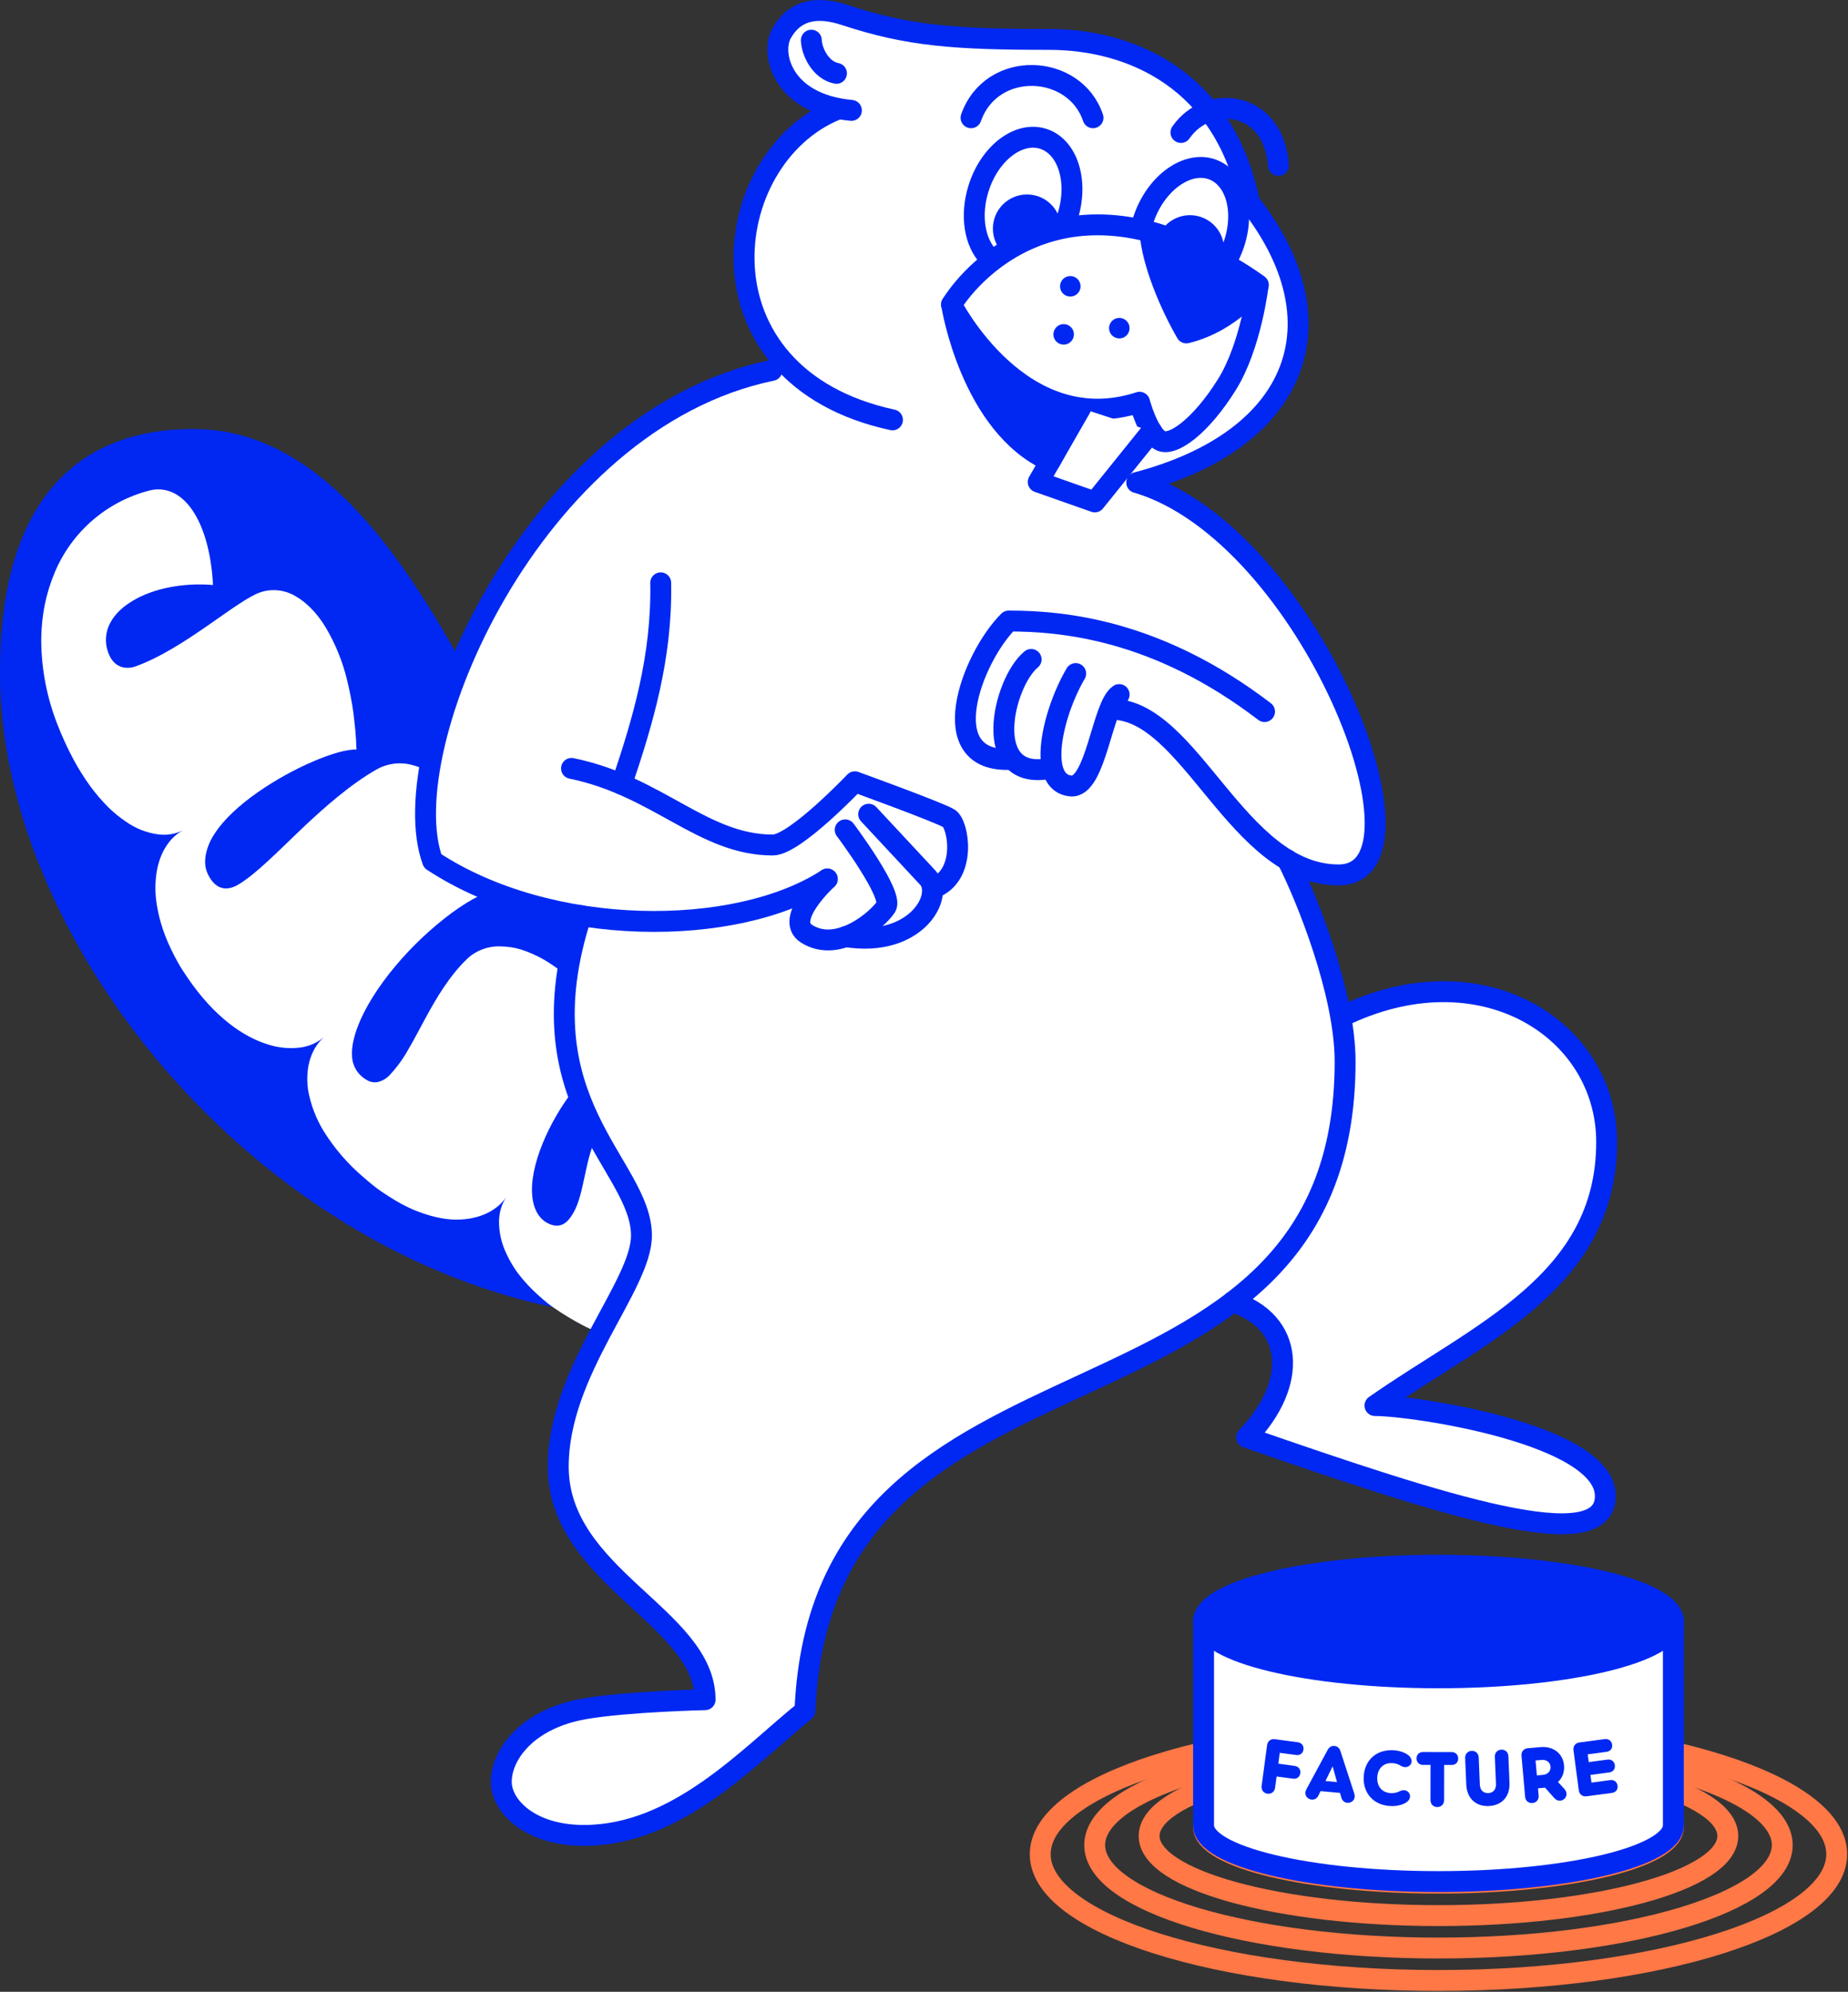 <svg xmlns="http://www.w3.org/2000/svg" width="796" height="858" viewBox="0 0 796 858" fill="none"><rect x="0" y="0" width="796" height="858" fill="#333333" stroke="none"/><g clip-path="url(#clip0)"><path d="M375.73 547.17C254.3 546.72 217.38 191.47 84.73 189.36C46.73 188.76 4.52 206.51 4.52 289.74C4.52 439.24 191.06 620.28 375.72 547.17" fill="#0028F2"></path><path d="M375.73 547.17C254.3 546.72 217.38 191.47 84.73 189.36C46.73 188.76 4.52 206.51 4.52 289.74C4.52 439.24 191.06 620.28 375.72 547.17" stroke="#0028F2" stroke-width="9.06" stroke-linecap="round" stroke-linejoin="round"></path><path d="M78.9 357.64C73.06 360.64 67.97 367.85 67.1 378.74C66.84 381.687 66.886 384.653 67.24 387.59C67.669 391.014 68.371 394.398 69.34 397.71C70.48 401.593 71.952 405.37 73.74 409C74.68 411 75.74 413 76.86 415C77.98 417 79.36 419.07 80.78 421.16C92.15 437.91 104.78 446.69 115.4 449.91C119.955 451.405 124.788 451.853 129.54 451.22C133.228 450.71 136.696 449.164 139.54 446.76C134.6 451.12 131.23 458.92 132.7 469.57C133.813 475.782 136.064 481.735 139.34 487.13C143.948 494.57 149.683 501.249 156.34 506.93C158.26 508.62 160.13 510.2 162.01 511.63C163.89 513.06 165.78 514.29 167.62 515.46C170.974 517.653 174.506 519.56 178.18 521.16C185.02 523.97 191.08 525.33 196.4 525.39C207.1 525.39 214.4 521.09 218.07 515.63C216.06 518.751 214.975 522.378 214.94 526.09C214.932 530.887 216.005 535.625 218.08 539.95C219.335 542.683 220.835 545.297 222.56 547.76C224.622 550.55 226.903 553.171 229.38 555.6C230.72 556.91 232.15 558.23 233.69 559.55C234.46 560.21 235.25 560.87 236.08 561.55C236.91 562.23 237.77 562.79 238.65 563.41C242.478 566.06 246.462 568.477 250.58 570.65C252.78 571.86 254.98 572.78 257.09 573.72C259.2 574.66 261.29 575.47 263.3 576.21C265.31 576.95 267.3 577.62 269.17 578.21C270.995 578.763 272.847 579.22 274.72 579.58C278.033 580.269 281.392 580.71 284.77 580.9C287.65 581.082 290.541 580.941 293.39 580.48C303.96 578.68 310.56 572.99 313.62 565.05C315.82 559.31 316.62 548.9 319.52 538.91C322.42 528.92 327.52 519.3 337.27 514.79C320.51 498.09 303.96 487.4 289.7 482.79C287.98 482.226 286.231 481.756 284.46 481.38C282.75 481.01 281.06 480.78 279.46 480.56C276.471 480.156 273.438 480.196 270.46 480.68C264.9 481.68 260.31 484.41 257.46 489.04C254.8 493.37 253.37 499.52 252.05 505.71C250.73 511.9 249.5 518.16 246.94 522.52C244.75 526.27 241.5 530.18 235.2 526.52C230.56 523.58 228.75 517.62 229.2 510.38C229.65 503.14 232.47 494.5 236.6 486.22C240.694 478.005 245.881 470.383 252.02 463.56C257.83 457.23 263.86 452.65 269.45 451.06C268.74 449.89 268.01 448.75 267.28 447.62C266.55 446.49 265.86 445.34 265.15 444.25C263.71 442.06 262.24 440 260.74 438.05C259.24 436.1 257.74 434.2 256.28 432.42C254.82 430.64 253.28 428.96 251.73 427.42C250.18 425.88 248.73 424.31 247.18 422.93C245.63 421.55 244.11 420.23 242.56 419.05C241.01 417.87 239.49 416.72 237.96 415.7C233.773 412.816 229.188 410.559 224.35 409C221.534 408.165 218.617 407.721 215.68 407.68C213.019 407.566 210.362 407.987 207.866 408.918C205.37 409.849 203.087 411.271 201.15 413.1C193.69 420.3 188.1 429.61 183.15 438.8C180.64 443.4 178.32 447.9 175.91 452.01C173.751 455.906 171.135 459.531 168.12 462.81C166.661 464.512 164.683 465.685 162.49 466.15C161.257 466.335 159.998 466.175 158.85 465.69C157.308 464.969 155.925 463.949 154.78 462.69C152.718 460.409 151.59 457.435 151.62 454.36C151.56 452.523 151.728 450.686 152.12 448.89C152.548 446.822 153.133 444.789 153.87 442.81C156.94 434.39 162.92 424.97 170.27 416.2C177.469 407.613 185.644 399.894 194.63 393.2C202.87 387.2 210.76 383.1 216.58 382.67C213.89 372.56 210.66 363.76 206.64 356.48C204.836 352.96 202.714 349.613 200.3 346.48C198.244 343.595 195.877 340.946 193.24 338.58C190.958 336.362 188.408 334.438 185.65 332.85C184.99 332.48 184.33 332.13 183.65 331.85C182.97 331.57 182.35 331.2 181.65 330.92C180.369 330.371 179.049 329.919 177.7 329.57C172.525 328.139 166.995 328.796 162.3 331.4C151.3 337.65 140.05 347.4 129.87 357.1C119.69 366.8 110.5 376.28 102.87 380.92C99.16 383.19 94.04 384.36 90.2 377.83C89.403 376.48 88.839 375.007 88.53 373.47C88.295 371.939 88.295 370.381 88.53 368.85C89.096 365.446 90.385 362.204 92.31 359.34C96.31 353 103.22 346.74 110.95 341.34C118.508 336.074 126.579 331.584 135.04 327.94C142.75 324.65 149.5 322.72 153.54 322.87C153.46 320.05 153.3 317.32 153.06 314.68C152.94 313.36 152.79 312.07 152.65 310.78C152.51 309.49 152.37 308.2 152.2 306.94C151.87 304.43 151.45 302.01 150.97 299.67C150.49 297.33 150.03 295 149.46 292.8C147.537 284.864 144.439 277.26 140.27 270.24C136.53 264.09 132.04 259.51 127.27 256.8C125.005 255.445 122.473 254.598 119.849 254.317C117.225 254.035 114.571 254.326 112.07 255.17C107.28 256.8 99.3 262.64 89.84 269.22C80.38 275.8 69.45 283 58.58 287C54.48 288.5 48.98 287.91 46.58 281C45.831 278.974 45.517 276.814 45.656 274.659C45.796 272.504 46.386 270.402 47.39 268.49C49.3 264.72 52.73 261.43 57.17 258.8C66 253.5 78.8 250.91 91.75 252C91.02 238 87.75 226.95 82.88 219.79C78.01 212.63 71.34 209.42 64.1 211.37C55.131 213.719 46.822 218.097 39.812 224.165C32.802 230.233 27.28 237.83 23.67 246.37C21.73 250.94 20.256 255.694 19.27 260.56C18.253 265.792 17.747 271.11 17.76 276.44C17.905 288.565 20.239 300.564 24.65 311.86C26.632 316.991 28.916 321.999 31.49 326.86C33.699 330.992 36.188 334.968 38.94 338.76C41.275 341.926 43.839 344.918 46.61 347.71C48.962 350.014 51.52 352.099 54.25 353.94C58.366 356.861 63.129 358.741 68.13 359.42C71.817 359.921 75.57 359.301 78.9 357.64Z" fill="white"></path><path d="M591.85 605.47C636.42 574.23 691.63 552.47 691.63 491.96C691.63 443.08 637.27 408.64 577.29 438.05L577.16 438.37C572.63 412.18 560.69 383.3 554.16 370.56C560.759 374.646 568.349 376.849 576.11 376.93C620.88 376.93 563.4 229.77 489.25 207.93H489.17C577.82 184 567.14 119.26 537.72 87.2C527.18 34.47 486.82 17 451.58 17C410.92 17 390.93 15.54 363.58 6.52C351.32 2.46 341.83 4.34 336.2 14.4C331.75 22.32 335.56 42.08 360.99 46.84L359.86 47.26C320.53 63.33 300.59 126.49 337.26 158.83L332.03 159.58C228.23 181.02 168.3 322.58 185.9 370.9C204.4 383.1 226.9 390.82 249.9 394.47C223.84 474.81 275.83 501.76 275.83 532.23C275.83 554.01 239.99 590.34 239.99 631.76C239.99 679.39 303.25 696.47 303.25 732.18C303.25 732.18 269.78 732.95 251.51 736.07C226.7 740.32 215.51 755.81 215.51 767.56C215.51 778.07 227.96 790.65 251.09 790.65C291.37 790.65 322.24 756.39 346.31 736.97C351.31 614.84 463.82 611.58 530.52 560.77C556.79 569.32 559.27 595.59 536.52 619.18C622 648.89 691.03 671.18 691.03 644.48C691.03 617.78 608.84 605.47 591.85 605.47Z" fill="white"></path><path d="M619.6 811.2C675.48 811.2 720.78 800.343 720.78 786.95C720.78 773.557 675.48 762.7 619.6 762.7C563.72 762.7 518.42 773.557 518.42 786.95C518.42 800.343 563.72 811.2 619.6 811.2Z" stroke="#FF7846" stroke-width="9" stroke-linecap="round" stroke-linejoin="round"></path><path d="M619.6 825.18C688.431 825.18 744.23 809.823 744.23 790.88C744.23 771.937 688.431 756.58 619.6 756.58C550.768 756.58 494.97 771.937 494.97 790.88C494.97 809.823 550.768 825.18 619.6 825.18Z" stroke="#FF7846" stroke-width="9" stroke-linecap="round" stroke-linejoin="round"></path><path d="M619.6 839.15C701.382 839.15 767.68 819.294 767.68 794.8C767.68 770.306 701.382 750.45 619.6 750.45C537.817 750.45 471.52 770.306 471.52 794.8C471.52 819.294 537.817 839.15 619.6 839.15Z" stroke="#FF7846" stroke-width="9" stroke-linecap="round" stroke-linejoin="round"></path><path d="M619.6 853.13C714.338 853.13 791.14 828.774 791.14 798.73C791.14 768.686 714.338 744.33 619.6 744.33C524.861 744.33 448.06 768.686 448.06 798.73C448.06 828.774 524.861 853.13 619.6 853.13Z" stroke="#FF7846" stroke-width="9" stroke-linecap="round" stroke-linejoin="round"></path><path d="M518.42 698.5V786.28C518.42 799.67 563.72 810.52 619.6 810.52C675.48 810.52 720.78 799.67 720.78 786.28V698.5" fill="white"></path><path d="M518.42 698.5V786.28C518.42 799.67 563.72 810.52 619.6 810.52C675.48 810.52 720.78 799.67 720.78 786.28V698.5" stroke="#0028F2" stroke-width="9" stroke-linecap="round" stroke-linejoin="round"></path><path d="M619.6 722.75C675.48 722.75 720.78 711.893 720.78 698.5C720.78 685.107 675.48 674.25 619.6 674.25C563.72 674.25 518.42 685.107 518.42 698.5C518.42 711.893 563.72 722.75 619.6 722.75Z" fill="#0028F2" stroke="#0028F2" stroke-width="9" stroke-linecap="round" stroke-linejoin="round"></path><path d="M332.47 159.56C228.68 181 168.74 322.54 186.34 370.88C236.9 404.22 317.26 404.15 356.34 378.65" stroke="#0028F2" stroke-width="9" stroke-linecap="round" stroke-linejoin="round"></path><path d="M470.8 50.73C462.93 27.29 427.13 25.59 418.26 50.73" stroke="#0028F2" stroke-width="9" stroke-linecap="round" stroke-linejoin="round"></path><path d="M508.67 57.06C520.3 40.22 548.58 43.13 550.67 71.25" stroke="#0028F2" stroke-width="9" stroke-linecap="round" stroke-linejoin="round"></path><path d="M403.56 381.93C416.33 375.58 412.79 355.11 408.79 352.56C404.79 350.01 368.21 336.76 368.21 336.76C368.21 336.76 342.38 364 332.86 364C302.71 364 283.44 338.61 246.17 331" stroke="#0028F2" stroke-width="9" stroke-linecap="round" stroke-linejoin="round"></path><path d="M374.17 350.74C374.17 350.74 392.49 370.37 399.67 378.12C406.85 385.87 394.59 408.36 364.22 403.47" stroke="#0028F2" stroke-width="9" stroke-linecap="round" stroke-linejoin="round"></path><path d="M364.06 357.48C364.06 357.48 385.01 385.37 381.66 390.61C378.31 395.85 361.19 411 347.42 402.23C337.49 395.89 356.33 378.65 356.33 378.65" stroke="#0028F2" stroke-width="9" stroke-linecap="round" stroke-linejoin="round"></path><path d="M544.69 306.52C498.31 271.02 457.41 267.52 434.47 267.52C418.34 283.65 401.67 328.86 435.55 327.11" stroke="#0028F2" stroke-width="9" stroke-linecap="round" stroke-linejoin="round"></path><path d="M444.15 284.06C431.9 294.22 422.29 336.92 452.34 330.98" stroke="#0028F2" stroke-width="9" stroke-linecap="round" stroke-linejoin="round"></path><path d="M463.34 290.15C453.04 307.78 446.58 337.4 461.34 338.58C472.06 339.43 474.76 303.98 482.06 299.2" stroke="#0028F2" stroke-width="9" stroke-linecap="round" stroke-linejoin="round"></path><path d="M267.76 337.82C276.87 310.82 285.19 283.07 284.59 251.06" stroke="#0028F2" stroke-width="9" stroke-linecap="round" stroke-linejoin="round"></path><path d="M577.69 438.05C637.69 408.64 692.04 443.05 692.04 491.96C692.04 552.47 636.82 574.23 592.25 605.47C609.25 605.47 691.48 617.81 691.48 644.47C691.48 671.13 622.48 648.88 536.96 619.17C559.66 595.58 557.19 569.31 530.91 560.76" stroke="#0028F2" stroke-width="9" stroke-linecap="round" stroke-linejoin="round"></path><path d="M384.42 180.87C297.7 162.14 309 68.18 360.3 47.24" stroke="#0028F2" stroke-width="9" stroke-linecap="round" stroke-linejoin="round"></path><path d="M366.73 47.56C336.54 44.71 331.9 22.82 336.64 14.38C342.28 4.32 351.76 2.44 364 6.5C391.3 15.5 411.3 16.98 452 16.98C487.24 16.98 527.6 34.47 538.15 87.2C578.31 138.2 560.15 189.35 489.63 207.88H489.71C563.86 229.74 621.34 376.88 576.58 376.88C532.91 376.88 512.78 305.52 478.77 305.52" stroke="#0028F2" stroke-width="9" stroke-linecap="round" stroke-linejoin="round"></path><path d="M349.47 17.31C349.63 22.19 353.36 30.24 360.3 31.6" stroke="#0028F2" stroke-width="9" stroke-linecap="round" stroke-linejoin="round"></path><path d="M554.53 370.41C562.62 386.24 579.39 427.65 579.39 457.31C579.39 630.31 353.86 562.88 346.73 736.96C322.65 756.38 291.78 790.64 251.5 790.64C228.37 790.64 215.92 778.06 215.92 767.55C215.92 755.8 227.17 740.31 251.97 736.07C270.24 732.94 303.71 732.17 303.71 732.17C303.71 696.46 240.46 679.38 240.46 631.75C240.46 590.33 276.3 554 276.3 532.22C276.3 501.75 224.3 474.8 250.36 394.46" stroke="#0028F2" stroke-width="9" stroke-linecap="round" stroke-linejoin="round"></path><path d="M426.1 110.94C419.89 104.82 417.76 93.04 421.49 81.16C426.23 66.03 438.68 56.45 449.29 59.78C459.9 63.11 464.64 78.07 459.89 93.21C459.64 94 459.37 94.79 459.08 95.55" stroke="#0028F2" stroke-width="9" stroke-linecap="round" stroke-linejoin="round"></path><path d="M442.37 108.67C448.003 108.67 452.57 104.103 452.57 98.47C452.57 92.837 448.003 88.27 442.37 88.27C436.737 88.27 432.17 92.837 432.17 98.47C432.17 104.103 436.737 108.67 442.37 108.67Z" fill="#0028F2" stroke="#0028F2" stroke-width="9" stroke-linecap="round" stroke-linejoin="round"></path><path d="M492.07 96C492.42 94.81 492.83 93.61 493.3 92.42C499.15 77.68 512.3 69.05 522.61 73.15C532.92 77.25 536.61 92.53 530.72 107.27C530.41 108.05 530.08 108.8 529.72 109.55" stroke="#0028F2" stroke-width="9" stroke-linecap="round" stroke-linejoin="round"></path><path d="M512.56 117.59C518.194 117.59 522.76 113.023 522.76 107.39C522.76 101.757 518.194 97.19 512.56 97.19C506.927 97.19 502.36 101.757 502.36 107.39C502.36 113.023 506.927 117.59 512.56 117.59Z" fill="#0028F2" stroke="#0028F2" stroke-width="9" stroke-linecap="round" stroke-linejoin="round"></path><path d="M550.615 759.727L551.241 755.057L558.331 756.007C559.934 756.222 561.239 755.286 561.458 753.65C561.668 752.082 560.669 750.733 559.067 750.519L549.079 749.18C547.408 748.957 546.017 750.019 545.793 751.69L543.427 769.348C543.199 771.052 544.262 772.444 545.932 772.668C547.602 772.891 548.994 771.829 549.222 770.124L549.875 765.25L556.966 766.199C558.568 766.414 559.873 765.479 560.097 763.808C560.307 762.24 559.303 760.926 557.701 760.711L550.615 759.727Z" fill="#0028F2"></path><path d="M577.347 754.238C576.913 752.921 576.01 752.218 574.811 752.11C573.577 751.998 572.563 752.528 571.9 753.746L562.738 770.704C560.666 774.523 566.126 777.157 567.914 773.416L568.807 771.562L577.199 772.32L577.745 774.303C578.835 778.304 584.678 776.69 583.324 772.562L577.347 754.238ZM574.019 760.879L575.895 767.644L570.928 767.196L574.019 760.879Z" fill="#0028F2"></path><path d="M598.993 777.986C601.742 778.107 604.39 777.397 605.919 776.294C609.084 773.988 606.579 769.885 602.994 771.552C601.832 772.155 600.715 772.485 599.1 772.414C595.149 772.24 593.071 769.395 593.234 765.684C593.397 761.973 595.717 759.321 599.668 759.494C601.283 759.565 602.366 759.992 603.471 760.694C606.896 762.669 609.753 758.767 606.8 756.227C605.374 754.994 602.799 754.055 600.05 753.934C592.8 753.616 587.706 758.28 587.392 765.427C587.079 772.574 591.743 777.668 598.993 777.986Z" fill="#0028F2"></path><path d="M612.935 754.72C611.284 754.717 610.147 755.85 610.145 757.501C610.142 759.083 611.276 760.254 612.926 760.257L616.194 760.262L616.171 775.464C616.169 777.183 617.405 778.423 619.09 778.426C620.81 778.428 622.015 777.192 622.018 775.472L622.041 760.271L625.342 760.275C626.959 760.278 628.096 759.179 628.098 757.528C628.1 755.946 626.967 754.74 625.351 754.738L612.935 754.72Z" fill="#0028F2"></path><path d="M641.287 777.972C646.957 777.736 650.443 773.838 650.197 767.928L649.72 756.485C649.649 754.801 648.361 753.615 646.677 753.686C644.993 753.756 643.808 755.044 643.878 756.728L644.369 768.515C644.465 770.817 643.185 772.316 641.055 772.405C638.924 772.494 637.524 771.107 637.428 768.804L636.936 757.018C636.866 755.334 635.578 754.148 633.894 754.219C632.21 754.289 631.024 755.577 631.095 757.261L631.572 768.704C631.818 774.615 635.617 778.209 641.287 777.972Z" fill="#0028F2"></path><path d="M671.069 767.616C672.954 765.896 673.942 763.392 673.686 760.48C673.234 755.341 669.083 752.115 663.533 752.604L658.017 753.089C656.338 753.237 655.213 754.579 655.361 756.258L656.923 774.005C657.074 775.718 658.416 776.843 660.094 776.695C661.773 776.548 662.898 775.206 662.747 773.493L662.47 770.34L665.074 770.111L665.519 770.072L669.467 774.524C672.192 777.633 676.762 773.847 673.779 770.553L671.069 767.616ZM667.862 760.993C668.031 762.911 666.709 764.374 664.585 764.561L661.981 764.79L661.414 758.349L664.018 758.12C666.142 757.933 667.696 759.108 667.862 760.993Z" fill="#0028F2"></path><path d="M693.175 763.498C694.812 763.281 695.788 762.007 695.571 760.37C695.363 758.802 694.08 757.757 692.444 757.974L684.329 759.049L683.886 755.708L692.001 754.633C693.638 754.416 694.618 753.176 694.401 751.539C694.194 749.971 692.91 748.927 691.274 749.143L680.261 750.602C678.59 750.823 677.525 752.213 677.747 753.884L680.05 771.273C680.271 772.944 681.661 774.008 683.332 773.787L694.345 772.328C695.982 772.112 696.958 770.837 696.741 769.201C696.533 767.632 695.25 766.588 693.613 766.805L685.499 767.88L685.061 764.572L693.175 763.498Z" fill="#0028F2"></path><path d="M490.85 173.27C439.67 190 409.85 131.18 409.85 131.18C419.19 116.18 462.85 67.08 541.94 122.78C541.94 122.78 538.94 148.9 528.45 165.7C517.22 183.7 504.74 192.87 499.53 189.63C494.32 186.39 490.85 173.27 490.85 173.27Z" fill="white" stroke="#0028F2" stroke-width="9" stroke-linecap="round" stroke-linejoin="round"></path><circle cx="482.127" cy="141.36" r="4.422" transform="rotate(30.487 482.127 141.36)" fill="#0028F2"></circle><circle cx="458.157" cy="144.041" r="4.422" transform="rotate(30.487 458.157 144.041)" fill="#0028F2"></circle><circle cx="461.018" cy="123.334" r="4.422" transform="rotate(30.487 461.018 123.334)" fill="#0028F2"></circle><path d="M542 122.78C542 122.78 531 138.49 511 143.42C504.33 131.88 496.3 113.53 495.34 99.86C507.71 103.28 527.14 112 542 122.78Z" fill="#0028F2" stroke="#0028F2" stroke-width="9" stroke-linecap="round" stroke-linejoin="round"></path><path d="M496.07 185.8L471.58 216.22L447.2 207.63L465.49 175.77" fill="white"></path><path d="M496.07 185.8L471.58 216.22L447.2 207.63L465.49 175.77" stroke="#0028F2" stroke-width="9" stroke-linecap="round" stroke-linejoin="round"></path><path d="M409.89 131.18C409.89 131.18 418.01 183.18 452.34 198.68L463.67 177.87C463.67 177.87 419 169.39 409.89 131.18Z" fill="#0028F2" stroke="#0028F2" stroke-width="9" stroke-linecap="round" stroke-linejoin="round"></path></g><defs><clipPath id="clip0"><rect width="795.64" height="857.62" fill="white"></rect></clipPath></defs></svg>
